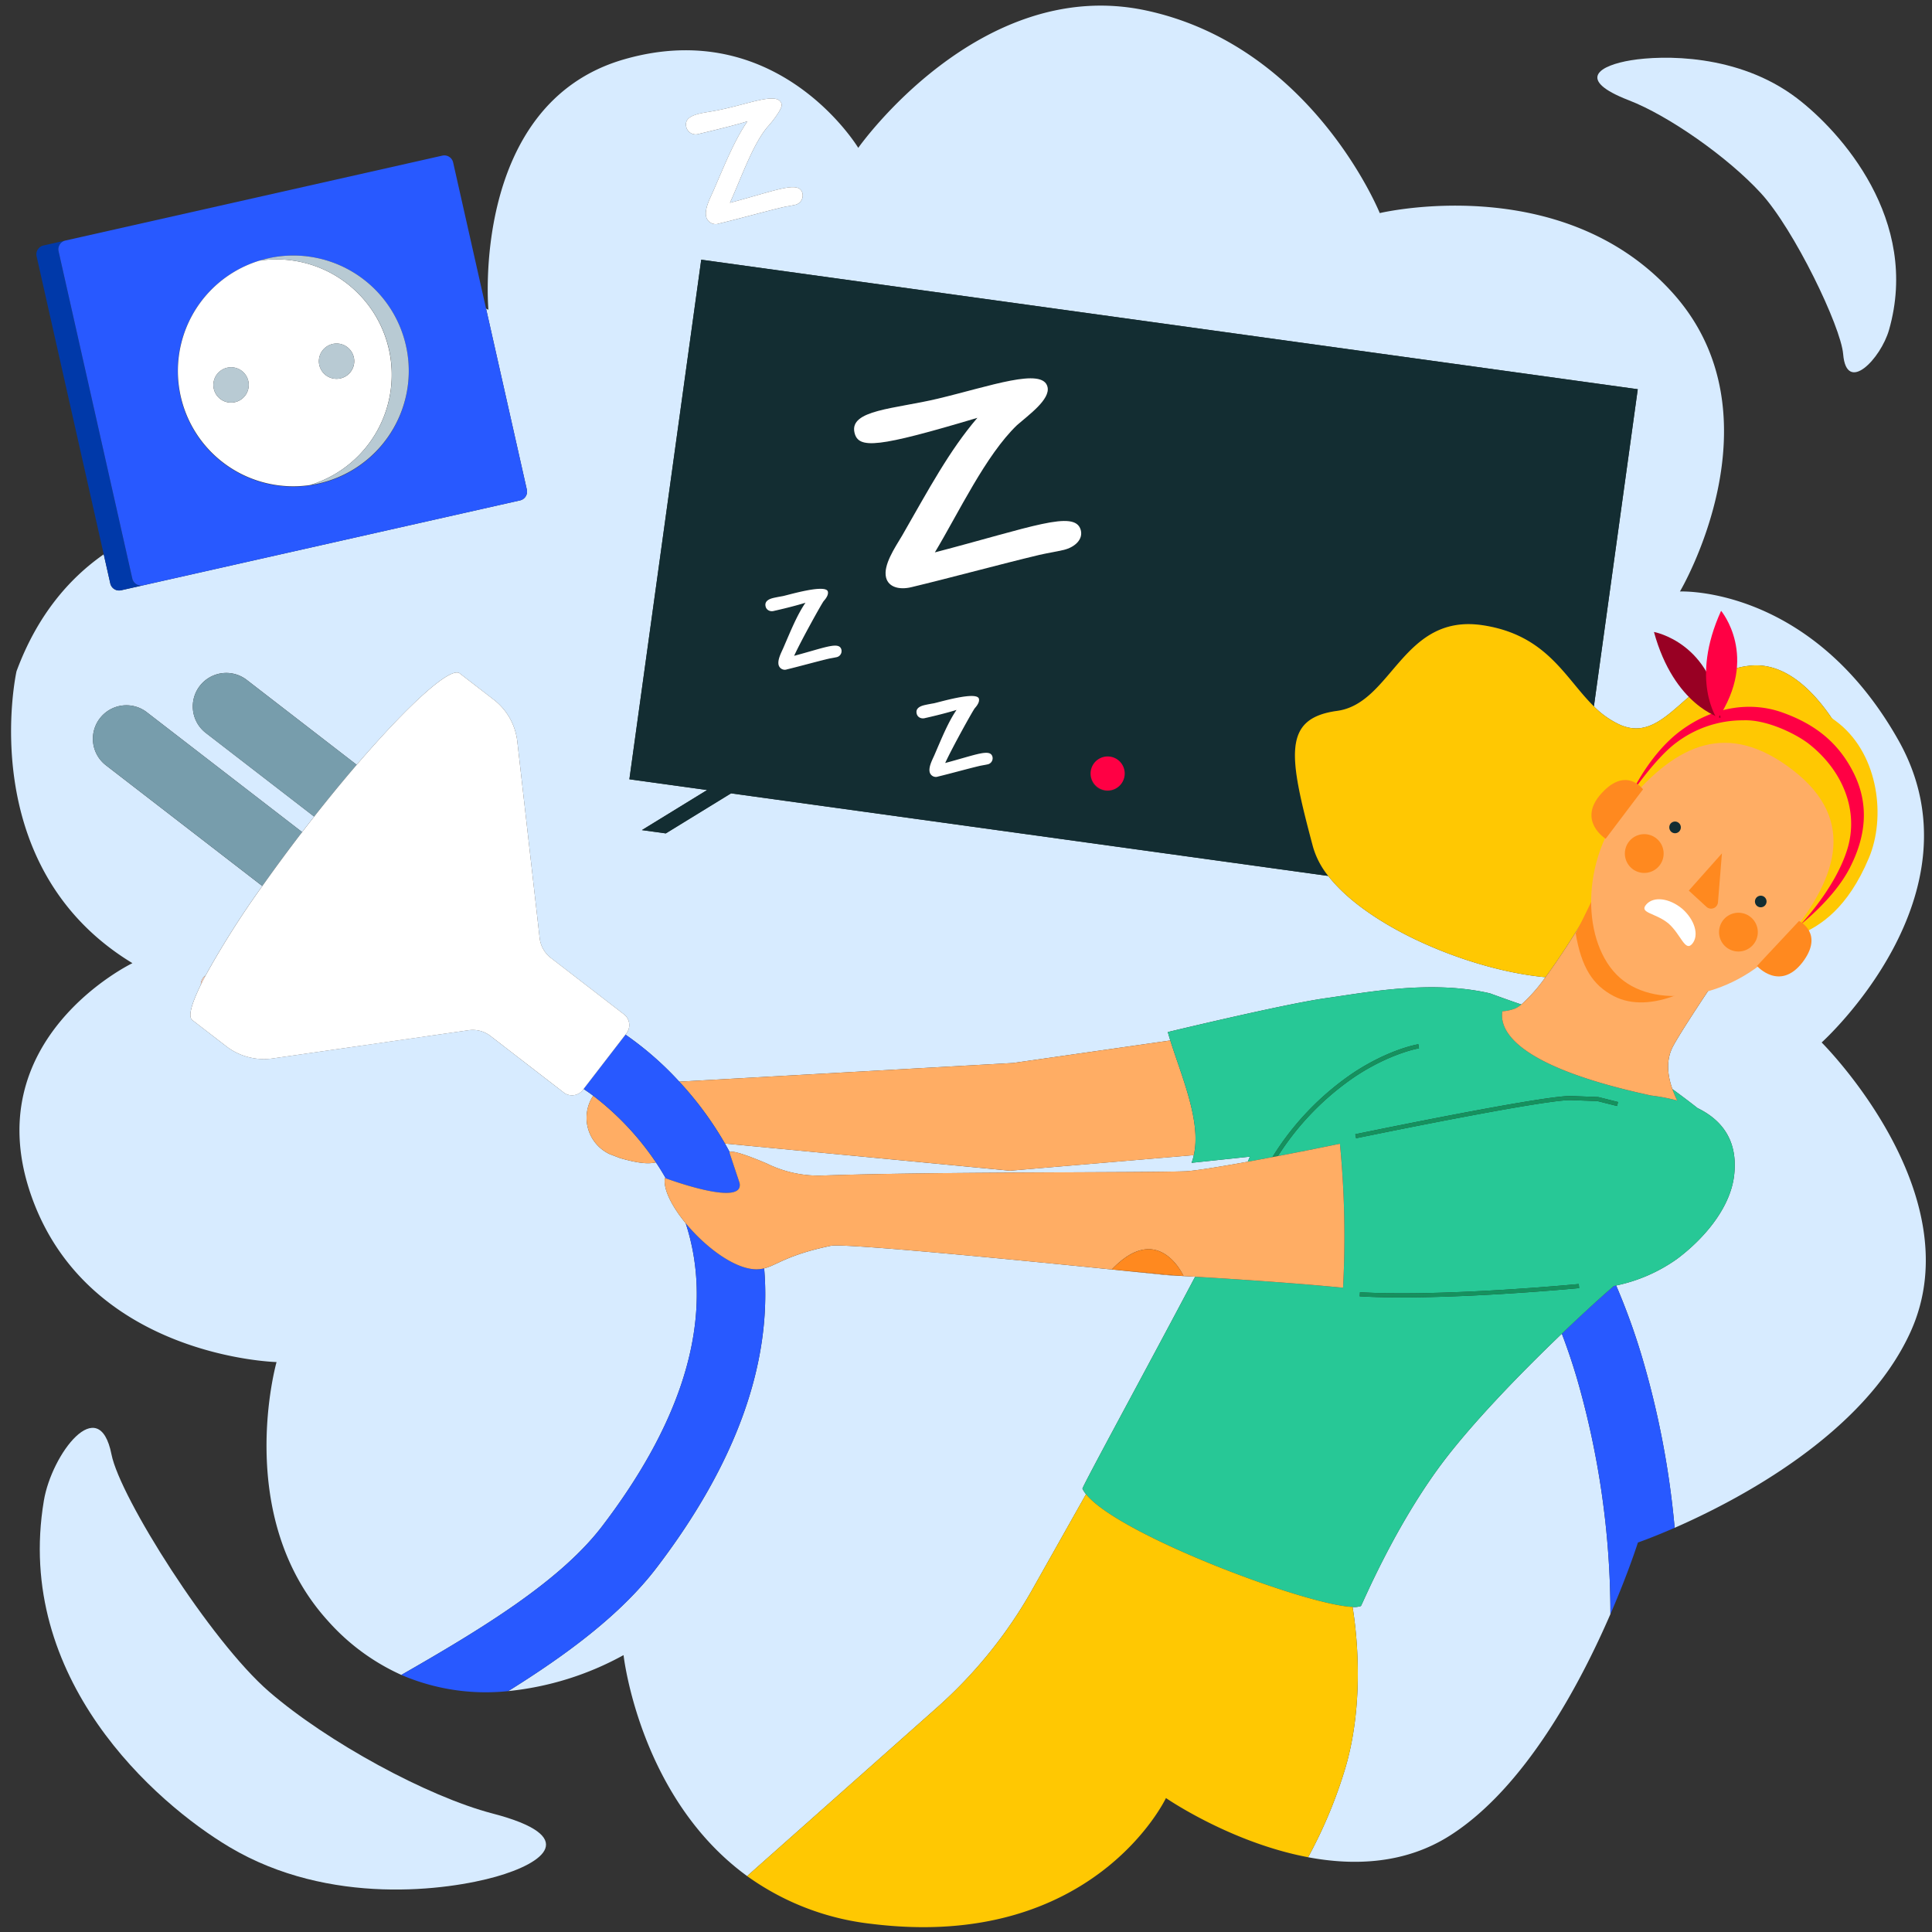 <?xml version="1.0" encoding="UTF-8"?>
<svg xmlns="http://www.w3.org/2000/svg" id="Calque_1" data-name="Calque 1" viewBox="0 0 400 400">
  <rect x="0" y="0" width="400" height="400" fill="#333333" stroke="none"/>
  <defs>
    <style>.cls-1{fill:#d7ebff;}.cls-2{fill:#0039a9;}.cls-3{fill:#2859ff;}.cls-4{fill:#fff;}.cls-5{fill:#b8cad3;}.cls-6{fill:#132d32;}.cls-7{fill:#f04;}.cls-8{fill:#ffad64;}.cls-9{fill:#ffd1ba;}.cls-10{fill:#779dac;}.cls-11{fill:#27c896;}.cls-12{fill:#ffc802;}.cls-13{fill:#15915e;}.cls-14{fill:#ff891f;}.cls-15{fill:#122d32;}.cls-16{fill:#980023;}</style>
  </defs>
  <title>eco-geste-veille</title>
  <path class="cls-1" d="M246.693,240.751a11.572,11.572,0,0,0,.474-1.595l-38.061,3.222-59.018-5.621q.506.883.995,1.8c.205-.234,1.418-.313,7.63,2.32a24.292,24.292,0,0,0,11.791,2.5c22.966-.8,66.034-.555,74.881-.874,1.747-.063,6.682-.843,12.95-1.978q.221-.524.45-1.052Z"></path>
  <path class="cls-1" d="M213.749,329.06l11.1-19.705a5.856,5.856,0,0,1-.737-1.129c-.137-.291,13.24-24.793,23.327-43.893-3.577-.212-5.857-.332-5.857-.332s-4.582-.477-11.394-1.165h0c-19.008-1.92-55.393-5.483-58.156-4.909-9.146,1.9-11.177,4.026-13.818,4.671,1.676,19.59-5.8,40.416-22.287,62-7.4,9.688-18.5,17.91-30.695,25.523a62.361,62.361,0,0,0,23.867-7.449s3.26,29.508,25.586,45.749l39.341-34.917A95.06,95.06,0,0,0,213.749,329.06Z"></path>
  <path class="cls-1" d="M323.36,276.125c-8.532,8.171-19.233,19.148-25.625,27.949-9.6,13.214-15.792,28.36-15.983,28.442a4.258,4.258,0,0,1-1.719.185c.743,4.522,2.608,19.1-1.4,33.031a96.291,96.291,0,0,1-7.8,18.791c9.578,1.8,20.117,1.395,29.36-4.489,15.552-9.9,26.923-31.309,33.228-45.857a175.7,175.7,0,0,0-6.986-48.961C325.468,281.97,324.445,278.956,323.36,276.125Z"></path>
  <path class="cls-1" d="M377.153,215.833s33.977-30.521,15.885-62.59-45.225-30.781-45.225-30.781,21.487-36.229-1.477-61.792-60.671-16.552-60.671-16.552S271.7,9.546,237.273,2.166s-59.581,28.448-59.581,28.448-16.58-27.522-48.484-18.327-28.088,51.84-28.088,51.84-.18-.09-.486-.235l8.442,37.477a1.87,1.87,0,0,1-1.414,2.236l-4.552,1.025h0L25.072,122.21a1.87,1.87,0,0,1-2.236-1.414l-1.358-6.028c-7.094,4.949-13.75,12.553-18.059,24.214,0,0-9.017,40.4,24,60.43,0,0-32.742,15.738-20.749,48.7S57.257,282,57.257,282s-9.026,31.815,10.55,53.485a45.05,45.05,0,0,0,15.287,11.286C99.633,337.3,115.93,327.427,124.659,316c15.553-20.366,21.9-39.379,18.867-56.512a46.62,46.62,0,0,0-1.562-6.235c-2.856-3.469-4.707-7.088-4.291-9.35l.175.064c-.656-1.151-1.337-2.255-2.037-3.3-1.744.376-3.839.135-7.409-.886l-2.127-.81a8.294,8.294,0,0,1-3.458-12.112c-.879-.661-1.416-1.012-1.447-1.032-.187-.12-.365-.248-.537-.382l-.181.234a2.81,2.81,0,0,1-3.942.508l-15.161-11.7a6.017,6.017,0,0,0-4.534-1.192l-40.572,5.844a12.737,12.737,0,0,1-9.6-2.523l-7.05-5.441c-.884-.683-.171-3.312,1.783-7.288a2.487,2.487,0,0,1,.4-1.324,2.353,2.353,0,0,1,.573-.587,185.428,185.428,0,0,1,11.759-18.534L21.952,158.463a6.936,6.936,0,1,1,8.475-10.982l32.125,24.792c.127-.165.252-.33.38-.5q1.06-1.374,2.113-2.709l-22.412-17.3a6.936,6.936,0,1,1,8.475-10.982L73.85,158.343c10.729-12.49,19.426-20.4,21.325-18.93l7.05,5.441A12.736,12.736,0,0,1,107.1,153.5l4.63,40.728a6.017,6.017,0,0,0,2.3,4.084l15.161,11.7a2.81,2.81,0,0,1,.508,3.942l-.2.258a66.6,66.6,0,0,1,11.135,9.736l69.108-3.867,32.557-4.662c-.186-.595-.362-1.18-.519-1.746,0,0,24.171-5.818,32.621-7,8.412-1.173,21.713-3.836,33.958-1.04a2.687,2.687,0,0,1,.582.214l.023-.007c.091.029,3.359,1.233,6.022,2.129a32.9,32.9,0,0,0,4.981-5.65c-15.6-1.44-36.685-10.308-44.969-20.968l-123.641-17.1-13.506,8.294-4.951-.685,13.506-8.294-16.1-2.227L145.183,53.766l193.9,26.815L330,146.246a18.468,18.468,0,0,0,5.249,3.74c9.937,4.55,14.358-11.38,27.637-12.206s21.747,20.973,21.747,20.973-4.32,6.4-10.56,5.686-11.807,26.159-19.431,22.02c-4.029-2.188-6.19-2.374-8.664-.185l13.412,10.352s-10.533,15.423-12.977,19.951c-1.487,2.755-1.236,5.862-.161,8.906,1.416,1.031,2.74,2.022,3.943,2.949h0q.653.5,1.255.979c5.209,2.532,8.422,6.9,7.58,13.977-.828,6.957-6.562,13.348-11.853,17.285a33.586,33.586,0,0,1-12.568,5.476,136.2,136.2,0,0,1,5.41,15,181.817,181.817,0,0,1,6.7,35.167c13.036-5.7,39.173-19.345,48.819-40.521C408.61,247.1,377.153,215.833,377.153,215.833ZM164.482,42.435c-.738.176-1.789.32-2.525.5-3.833.914-9.24,2.43-13.073,3.344a2.023,2.023,0,0,1-2.673-1.4c-.376-1.576.721-3.674,1.427-5.232,2.486-5.74,4.394-10.539,7.109-14.531-1.573.494-3.612,1.074-10.1,2.62a2.009,2.009,0,0,1-2.565-1.455c-.589-2.472,2.886-2.8,5.439-3.249,7.17-1.245,13.627-4.332,14.319-1.431.19.8-1.8,3.456-2.94,4.681-3.085,3.663-5.516,10.758-7.771,15.707,9.886-2.644,14.256-4.611,15-2.025A1.981,1.981,0,0,1,164.482,42.435Z"></path>
  <path class="cls-1" d="M23.087,301.137c-2.584-13.06-12.4-.072-14.006,9.562-6.168,36.829,23.05,62.558,38.418,71.709,20.755,12.363,45.332,8.937,55.2,6.136s17.56-8.316-.741-13.083c-13.421-3.5-34.154-14.759-46.262-25.233S24.843,310.019,23.087,301.137Z"></path>
  <path class="cls-1" d="M337.247,20.768c8.205,3.166,20.479,11.755,27.339,19.235s16.545,27.58,17.02,33.308c.694,8.419,7.8.938,9.5-5.019,6.5-22.753-10.05-41.082-19.071-47.96-12.194-9.291-27.938-8.9-34.336-7.857S326.063,16.442,337.247,20.768Z"></path>
  <path class="cls-2" d="M25.072,122.21l78.039-17.58h0L29.624,121.185a1.87,1.87,0,0,1-2.236-1.414L12.13,52.037A1.87,1.87,0,0,1,13.543,49.8L84.076,33.913,8.991,50.827a1.87,1.87,0,0,0-1.414,2.236l13.9,61.707,1.358,6.028A1.87,1.87,0,0,0,25.072,122.21Z"></path>
  <path class="cls-3" d="M12.13,52.037l15.258,67.734a1.87,1.87,0,0,0,2.236,1.414l73.487-16.554,4.552-1.025a1.87,1.87,0,0,0,1.414-2.236l-8.442-37.477L93.818,33.635a1.87,1.87,0,0,0-2.236-1.414l-7.507,1.691L13.543,49.8A1.87,1.87,0,0,0,12.13,52.037Zm41.59,1.924h0c.569-.173,1.144-.333,1.733-.466a23.906,23.906,0,0,1,29.171,22.85q.012.6-.007,1.186a23.919,23.919,0,1,1-30.9-23.57Z"></path>
  <path class="cls-4" d="M53.721,53.96c.569-.173,1.144-.333,1.733-.466C54.865,53.627,54.29,53.787,53.721,53.96Z"></path>
  <path class="cls-4" d="M65.954,100.1c-.59.133-1.179.235-1.767.322A23.879,23.879,0,0,0,53.72,53.961,23.884,23.884,0,0,0,65.954,100.1Zm7.3-26.131A3.654,3.654,0,0,1,69.8,78.428l.007,0a3.649,3.649,0,0,1-1.577-7h-.007a3.657,3.657,0,0,1,5.03,2.546ZM46.389,76.346h-.007A3.658,3.658,0,0,1,51.5,79.627a3.659,3.659,0,0,1-2.857,3.636,3.68,3.68,0,0,1-.684.086l.007,0a3.649,3.649,0,0,1-1.577-7Z"></path>
  <path class="cls-4" d="M84.619,77.531a23.713,23.713,0,0,1-.892,5.753A23.713,23.713,0,0,0,84.619,77.531Z"></path>
  <path class="cls-4" d="M84.626,76.345q.012.6-.007,1.186Q84.637,76.94,84.626,76.345Z"></path>
  <path class="cls-5" d="M80.54,72.33a23.9,23.9,0,0,1-16.353,28.095c.588-.087,1.178-.19,1.767-.322A23.909,23.909,0,0,0,84.619,77.531q.018-.591.007-1.186a23.9,23.9,0,0,0-29.171-22.85c-.589.133-1.165.293-1.733.466h0A23.9,23.9,0,0,1,80.54,72.33Z"></path>
  <path class="cls-5" d="M47.966,83.345l-.007,0a3.652,3.652,0,0,0,3.291-2.326,3.656,3.656,0,0,0-4.214-4.893,3.678,3.678,0,0,0-.655.216h.007a3.649,3.649,0,0,0,1.577,7Z"></path>
  <path class="cls-5" d="M68.878,71.21a3.678,3.678,0,0,0-.655.216h.007a3.649,3.649,0,0,0,1.577,7l-.007,0a3.655,3.655,0,1,0-.923-7.219Z"></path>
  <path class="cls-6" d="M271.848,175.343c-5.019-18.8-6.418-26.609,5-28.164s13.55-20.278,30.208-17.719C320.3,131.5,324.03,140.4,330,146.246l9.081-65.665-193.9-26.815L130.306,161.343l16.1,2.227L132.9,171.865l4.951.685,13.506-8.294L275,181.354A17.154,17.154,0,0,1,271.848,175.343Zm-39.093-14.622a3.527,3.527,0,1,1-3.01-3.976A3.526,3.526,0,0,1,232.755,160.722Zm-41.293-12.043a1.46,1.46,0,0,1-1.013-.1,1.21,1.21,0,0,1-.659-.853q-.306-1.284,1.6-1.738.647-.154,1.95-.381c.869-.151,8.94-2.6,9.338-.933q.185.778-.846,1.935c-.293.295-4.668,8.133-6.139,11.36,6.447-1.724,9.3-3.007,9.78-1.321a1.292,1.292,0,0,1-1.072,1.613c-.481.115-1.167.208-1.647.323-2.5.6-6.026,1.585-8.525,2.181a1.319,1.319,0,0,1-1.743-.912c-.245-1.028.47-2.4.93-3.411,1.621-3.744,2.866-6.873,4.636-9.476C195.313,147.829,191.53,148.662,191.461,148.679Zm-2.8-27.1c-2.438.581-4.729.013-5.216-2.032-.6-2.536,1.785-6.061,3.341-8.668,5.508-9.6,9.772-17.6,15.575-24.368-20.628,6.158-24.626,6.506-25.442,3.083-1.127-4.729,8.327-4.918,17.218-7.038,10.867-2.59,21.756-6.558,22.738-2.438.616,2.583-3.913,5.805-6.318,7.91-6.513,6.264-12.035,18.064-17.008,26.347,20.021-5.235,28.947-8.851,30.187-4.7.591,1.972-1.179,3.63-3.518,4.188-1.492.356-3.609.689-5.1,1.044C207.37,116.748,196.413,119.727,188.661,121.575Zm-28.476,4.915a1.46,1.46,0,0,1-1.013-.1,1.21,1.21,0,0,1-.659-.853q-.306-1.284,1.6-1.738.647-.154,1.95-.381c.869-.151,8.94-2.6,9.338-.933q.185.778-.846,1.935c-.293.294-4.668,8.133-6.139,11.36,6.447-1.725,9.3-3.006,9.78-1.321a1.292,1.292,0,0,1-1.072,1.613c-.481.115-1.167.209-1.647.323-2.5.6-6.025,1.585-8.525,2.181a1.319,1.319,0,0,1-1.743-.912c-.245-1.028.47-2.4.93-3.412,1.621-3.743,2.866-6.873,4.636-9.476C164.037,125.64,160.254,126.473,160.185,126.489Z"></path>
  <circle class="cls-7" cx="229.261" cy="160.239" r="3.527" transform="matrix(0.137, -0.991, 0.991, 0.137, 39.127, 365.388)"></circle>
  <path class="cls-4" d="M151.128,41.987c2.256-4.949,4.686-12.044,7.771-15.707,1.145-1.225,3.13-3.885,2.94-4.681-.691-2.9-7.148.185-14.319,1.431-2.552.444-6.028.777-5.439,3.249a2.009,2.009,0,0,0,2.565,1.455c6.488-1.547,8.527-2.126,10.1-2.62-2.715,3.992-4.623,8.791-7.109,14.531-.705,1.557-1.8,3.656-1.427,5.232a2.023,2.023,0,0,0,2.673,1.4c3.833-.914,9.24-2.43,13.073-3.344.736-.175,1.787-.32,2.525-.5a1.981,1.981,0,0,0,1.644-2.473C165.385,37.377,161.014,39.343,151.128,41.987Z"></path>
  <path class="cls-4" d="M220.218,113.857c2.339-.558,4.109-2.216,3.518-4.188-1.24-4.148-10.166-.533-30.187,4.7,4.973-8.284,10.5-20.084,17.008-26.347,2.4-2.105,6.934-5.327,6.318-7.91-.982-4.12-11.871-.153-22.738,2.438-8.89,2.119-18.345,2.309-17.218,7.038.816,3.424,4.814,3.076,25.442-3.083-5.8,6.765-10.067,14.772-15.575,24.368-1.556,2.606-3.946,6.131-3.341,8.668.488,2.046,2.778,2.614,5.216,2.032,7.751-1.848,18.708-4.827,26.46-6.674C216.61,114.545,218.727,114.212,220.218,113.857Z"></path>
  <path class="cls-4" d="M161.205,137.668a1.319,1.319,0,0,0,1.743.912c2.5-.6,6.026-1.585,8.525-2.181.48-.114,1.166-.209,1.647-.323a1.292,1.292,0,0,0,1.072-1.613c-.483-1.686-3.333-.4-9.78,1.321,1.471-3.227,5.846-11.065,6.139-11.36q1.032-1.158.846-1.935c-.4-1.67-8.469.782-9.338.933s-1.519.278-1.95.381q-1.9.454-1.6,1.738a1.21,1.21,0,0,0,.659.853,1.46,1.46,0,0,0,1.013.1c.069-.016,3.852-.849,6.587-1.709-1.77,2.6-3.015,5.733-4.636,9.476C161.675,135.272,160.96,136.641,161.205,137.668Z"></path>
  <path class="cls-4" d="M192.482,159.858a1.319,1.319,0,0,0,1.743.912c2.5-.6,6.026-1.585,8.525-2.181.48-.114,1.166-.208,1.647-.323a1.292,1.292,0,0,0,1.072-1.613c-.483-1.686-3.333-.4-9.78,1.321,1.471-3.227,5.845-11.065,6.139-11.36q1.032-1.157.846-1.935c-.4-1.67-8.469.782-9.338.933s-1.519.278-1.95.381q-1.9.454-1.6,1.738a1.21,1.21,0,0,0,.659.853,1.46,1.46,0,0,0,1.013.1c.069-.016,3.852-.849,6.587-1.709-1.77,2.6-3.015,5.733-4.636,9.476C192.952,157.461,192.237,158.83,192.482,159.858Z"></path>
  <path class="cls-8" d="M122.817,226.856a8.294,8.294,0,0,0,3.458,12.112l2.127.81c3.571,1.02,5.665,1.262,7.409.886A58.442,58.442,0,0,0,122.817,226.856Z"></path>
  <path class="cls-8" d="M209.106,242.378l38.061-3.222c1.583-6.98-2.564-16.363-4.865-23.738l-32.557,4.662-69.108,3.867a70.392,70.392,0,0,1,9.451,12.811Z"></path>
  <path class="cls-9" d="M41.983,202.56a2.487,2.487,0,0,0-.4,1.324c.3-.608.622-1.242.977-1.911A2.353,2.353,0,0,0,41.983,202.56Z"></path>
  <path class="cls-3" d="M334.609,266.152c-.166.039-.333.074-.5.111-2.339,2.011-6.24,5.543-10.749,9.861,1.084,2.832,2.108,5.845,3.079,9.09a175.7,175.7,0,0,1,6.986,48.961c3.73-8.606,5.688-14.813,5.688-14.813s2.979-1.023,7.607-3.046a181.817,181.817,0,0,0-6.7-35.167A136.2,136.2,0,0,0,334.609,266.152Z"></path>
  <path class="cls-3" d="M153.125,244.929l-2.06-6.181a.179.179,0,0,1,.018-.194q-.488-.917-.995-1.8a70.392,70.392,0,0,0-9.451-12.811A66.6,66.6,0,0,0,129.5,214.21l-8.669,11.233c.172.134.35.263.537.382.03.019.568.371,1.447,1.032a58.442,58.442,0,0,1,12.994,13.808c.7,1.045,1.381,2.149,2.037,3.3C139.6,244.6,154.093,249.77,153.125,244.929Z"></path>
  <path class="cls-3" d="M135.924,324.6c16.486-21.587,23.964-42.414,22.287-62a6.747,6.747,0,0,1-1.355.192c-4.528.178-10.762-4.523-14.893-9.54a46.62,46.62,0,0,1,1.562,6.235c3.034,17.133-3.314,36.147-18.867,56.512-8.729,11.431-25.026,21.306-41.565,30.775a44.273,44.273,0,0,0,22.136,3.351C117.429,342.511,128.526,334.288,135.924,324.6Z"></path>
  <path class="cls-10" d="M30.427,147.481a6.936,6.936,0,1,0-8.475,10.982l32.363,24.976c2.519-3.57,5.283-7.323,8.237-11.165Z"></path>
  <path class="cls-10" d="M51.108,140.791a6.936,6.936,0,1,0-8.475,10.982l22.412,17.3c3.018-3.835,5.982-7.44,8.805-10.727Z"></path>
  <path class="cls-4" d="M129.7,213.952a2.81,2.81,0,0,0-.508-3.942l-15.161-11.7a6.017,6.017,0,0,1-2.3-4.084L107.1,153.5a12.736,12.736,0,0,0-4.873-8.644l-7.05-5.441c-1.9-1.466-10.6,6.44-21.325,18.93-2.823,3.287-5.787,6.892-8.805,10.727q-1.053,1.338-2.113,2.709c-.128.166-.253.33-.38.5-2.954,3.842-5.718,7.6-8.237,11.165a185.428,185.428,0,0,0-11.759,18.534c-.356.669-.679,1.3-.977,1.911-1.954,3.977-2.667,6.606-1.783,7.288l7.05,5.441a12.737,12.737,0,0,0,9.6,2.523l40.572-5.844a6.017,6.017,0,0,1,4.534,1.192l15.161,11.7a2.81,2.81,0,0,0,3.942-.508l.181-.234L129.5,214.21Z"></path>
  <path class="cls-11" d="M247.168,239.156a11.572,11.572,0,0,1-.474,1.595l12.091-1.283q-.229.528-.45,1.052c1.622-.294,3.33-.61,5.1-.945a57.829,57.829,0,0,1,16.787-17.483c7.43-4.886,13.192-5.852,13.433-5.89l.135.838c-.058.009-5.857.988-13.143,5.789a56.658,56.658,0,0,0-16.071,16.529c4.142-.791,8.551-1.668,12.842-2.555a198.7,198.7,0,0,1,.648,29.811c-9.9-.988-23.12-1.837-30.627-2.281-10.087,19.1-23.464,43.6-23.327,43.893a5.856,5.856,0,0,0,.737,1.129c6.8,8.457,45.558,22.969,55.185,23.345a4.258,4.258,0,0,0,1.719-.185c.191-.082,6.386-15.228,15.983-28.442,6.393-8.8,17.093-19.778,25.625-27.949,4.509-4.318,8.41-7.85,10.749-9.861.166-.037.333-.072.5-.111a33.586,33.586,0,0,0,12.568-5.476c5.291-3.938,11.025-10.328,11.853-17.285.843-7.076-2.371-11.445-7.58-13.977q-.6-.475-1.255-.979h0c-1.2-.927-2.527-1.919-3.943-2.949a22.942,22.942,0,0,0,1,2.372,37.729,37.729,0,0,0-5.352-1.032c-28.617-6.147-31.474-13.711-30.844-17.449a9,9,0,0,0,2.663-.579,5.846,5.846,0,0,0,1.274-.824c-2.663-.9-5.931-2.1-6.022-2.129l-.023.007a2.687,2.687,0,0,0-.582-.214c-12.245-2.8-25.546-.133-33.958,1.04-8.45,1.179-32.621,7-32.621,7,.157.566.334,1.151.519,1.746C244.6,222.793,248.751,232.176,247.168,239.156Zm34.349,29.237.049-.847c17.222.993,45.02-1.677,45.3-1.7l.082.845C326.667,266.713,298.8,269.39,281.517,268.393Zm43.816-41.473,5.582.216L335,228.162l-.207.823-4.046-1.016-5.449-.2c-5.38-.2-44.139,7.81-44.53,7.891l-.172-.831C282.2,234.5,319.85,226.716,325.333,226.919Z"></path>
  <path class="cls-12" d="M280.033,332.7c-9.628-.377-48.389-14.888-55.185-23.345l-11.1,19.705a95.06,95.06,0,0,1-19.725,24.446l-39.341,34.917a54.428,54.428,0,0,0,25.829,9.9c45.9,5.659,60.888-26.056,60.888-26.056s13.367,9.233,29.438,12.254a96.291,96.291,0,0,0,7.8-18.791C282.64,351.8,280.776,337.223,280.033,332.7Z"></path>
  <path class="cls-12" d="M345.977,186.275c2.474-2.188,4.635-2,8.664.185,7.623,4.14,13.189-22.73,19.431-22.02s10.56-5.686,10.56-5.686-8.467-21.8-21.747-20.973-17.7,16.756-27.637,12.206a18.468,18.468,0,0,1-5.249-3.74c-5.969-5.848-9.694-14.75-22.944-16.786-16.658-2.559-18.789,16.164-30.208,17.719s-10.019,9.364-5,28.164A17.154,17.154,0,0,0,275,181.354c8.284,10.66,29.372,19.528,44.969,20.968,5.931-7.995,13.126-20.782,15.182-24.4Z"></path>
  <path class="cls-8" d="M311.052,209.374c-.63,3.738,2.227,11.3,30.844,17.449a37.729,37.729,0,0,1,5.352,1.032,22.942,22.942,0,0,1-1-2.372c-1.074-3.044-1.325-6.151.161-8.906,2.444-4.528,12.977-19.951,12.977-19.951l-13.412-10.352-10.824-8.355c-2.056,3.619-9.251,16.407-15.182,24.4a32.9,32.9,0,0,1-4.981,5.65,5.846,5.846,0,0,1-1.274.824A9,9,0,0,1,311.052,209.374Z"></path>
  <path class="cls-13" d="M280.646,222.828c7.285-4.8,13.085-5.779,13.143-5.789l-.135-.838c-.242.039-6,1-13.433,5.89a57.829,57.829,0,0,0-16.787,17.483l1.141-.217A56.658,56.658,0,0,1,280.646,222.828Z"></path>
  <path class="cls-8" d="M156.856,262.789a6.747,6.747,0,0,0,1.355-.192c2.641-.645,4.672-2.775,13.818-4.671,2.763-.573,39.148,2.989,58.156,4.909,9.7-10.192,14.856,1.358,14.856,1.358l-14.856-1.358C237,263.523,241.58,264,241.58,264s2.28.12,5.857.332c7.506.445,20.725,1.293,30.627,2.281a198.7,198.7,0,0,0-.648-29.811c-4.29.887-8.7,1.764-12.842,2.555l-1.141.217c-1.769.335-3.477.651-5.1.945-6.268,1.135-11.2,1.915-12.95,1.978-8.847.318-51.914.07-74.881.874a24.292,24.292,0,0,1-11.791-2.5c-6.211-2.634-7.424-2.555-7.63-2.32a.179.179,0,0,0-.018.194l2.06,6.181c.968,4.841-13.529-.326-15.278-.966l-.175-.064c-.416,2.262,1.435,5.881,4.291,9.35C146.094,258.266,152.328,262.967,156.856,262.789Z"></path>
  <path class="cls-13" d="M280.6,234.827l.172.831c.391-.081,39.149-8.09,44.53-7.891l5.449.2,4.046,1.016.207-.823-4.089-1.027-5.582-.216C319.85,226.716,282.2,234.5,280.6,234.827Z"></path>
  <path class="cls-13" d="M326.947,266.686l-.082-.845c-.279.027-28.076,2.7-45.3,1.7l-.049.847C298.8,269.39,326.667,266.713,326.947,266.686Z"></path>
  <path class="cls-14" d="M230.186,262.835h0l14.856,1.358S239.886,252.643,230.186,262.835Z"></path>
  <path class="cls-12" d="M380.795,149.833c8.221,6.7,9.631,19.516,6.15,27.773-4.457,10.65-10.186,14-13.863,15.69L335.41,167.871s4.973-14.3,10.855-19.281c5.815-5.013,13.926-6.546,20.52-5.623C373.344,143.956,379.519,148.836,380.795,149.833Z"></path>
  <path class="cls-7" d="M374.482,153.994c6.981,5.465,10.509,13.836,7.943,21.969s-9.66,15.467-9.66,15.467,6.9-5.305,10.193-11.7c3.256-6.329,4.178-12.923.835-19.667-3.31-6.642-8.416-10.29-14.824-12.565s-14.141-1.314-21.041,3.822c-6.49,4.836-10.208,13.057-10.208,13.057s5.03-7.46,9.4-10.661a22.831,22.831,0,0,1,13.768-4.583C365.769,148.915,371.863,151.966,374.482,153.994Z"></path>
  <path class="cls-14" d="M334.115,206.234c7.624,3.955,18.5-1.731,25.179-8.393,0,0-9.859,9.783-19.624-.767s-3.346-23.483-3.346-23.483c-3.856,5.954-5.255,10.215-10.1,19.641C327.41,200.23,329.737,203.962,334.115,206.234Z"></path>
  <path class="cls-8" d="M369.713,194.714c-10.231,12.108-26.516,14.63-34.361,7.7-7.778-6.9-8.561-24.245,1.67-36.353s20.752-17,34.213-6.584C384.93,170.1,379.944,182.605,369.713,194.714Z"></path>
  <path class="cls-15" d="M347.723,172.076a1.2,1.2,0,0,1-1.7.15,1.259,1.259,0,0,1-.15-1.7,1.2,1.2,0,0,1,1.845,1.545Z"></path>
  <path class="cls-15" d="M365.462,187.418a1.2,1.2,0,1,1-.15-1.695A1.2,1.2,0,0,1,365.462,187.418Z"></path>
  <path class="cls-14" d="M356.509,176.681l-6.862,7.71,3.586,3.292a1.428,1.428,0,0,0,2.447-.785Z"></path>
  <path class="cls-4" d="M350.342,195.426c1.511-1.778.532-5.006-2.05-7.271-2.684-2.232-5.964-2.642-7.474-.865s1.945,1.682,4.629,3.914C348.027,193.469,348.866,197.136,350.342,195.426Z"></path>
  <path class="cls-14" d="M339.48,180.617a4.013,4.013,0,1,0-2.955-4.845A4.013,4.013,0,0,0,339.48,180.617Z"></path>
  <path class="cls-14" d="M359.232,196.94a4.013,4.013,0,1,0-3.263-4.644A4.013,4.013,0,0,0,359.232,196.94Z"></path>
  <path class="cls-14" d="M372.469,190.681s5.321,2.567.68,8.61c-4.709,6.008-9.389.7-9.389.7Z"></path>
  <path class="cls-14" d="M340.169,163.421s-3.466-4.849-8.612.849c-5.111,5.631.874,9.391.874,9.391Z"></path>
  <path class="cls-16" d="M356.214,148.622s-9.6-2.524-13.78-17.782C342.435,130.84,354.632,133.016,356.214,148.622Z"></path>
  <path class="cls-7" d="M355.571,148.943s-5.774-8.077.762-22.483C356.334,126.46,364.326,135.927,355.571,148.943Z"></path>
</svg>
